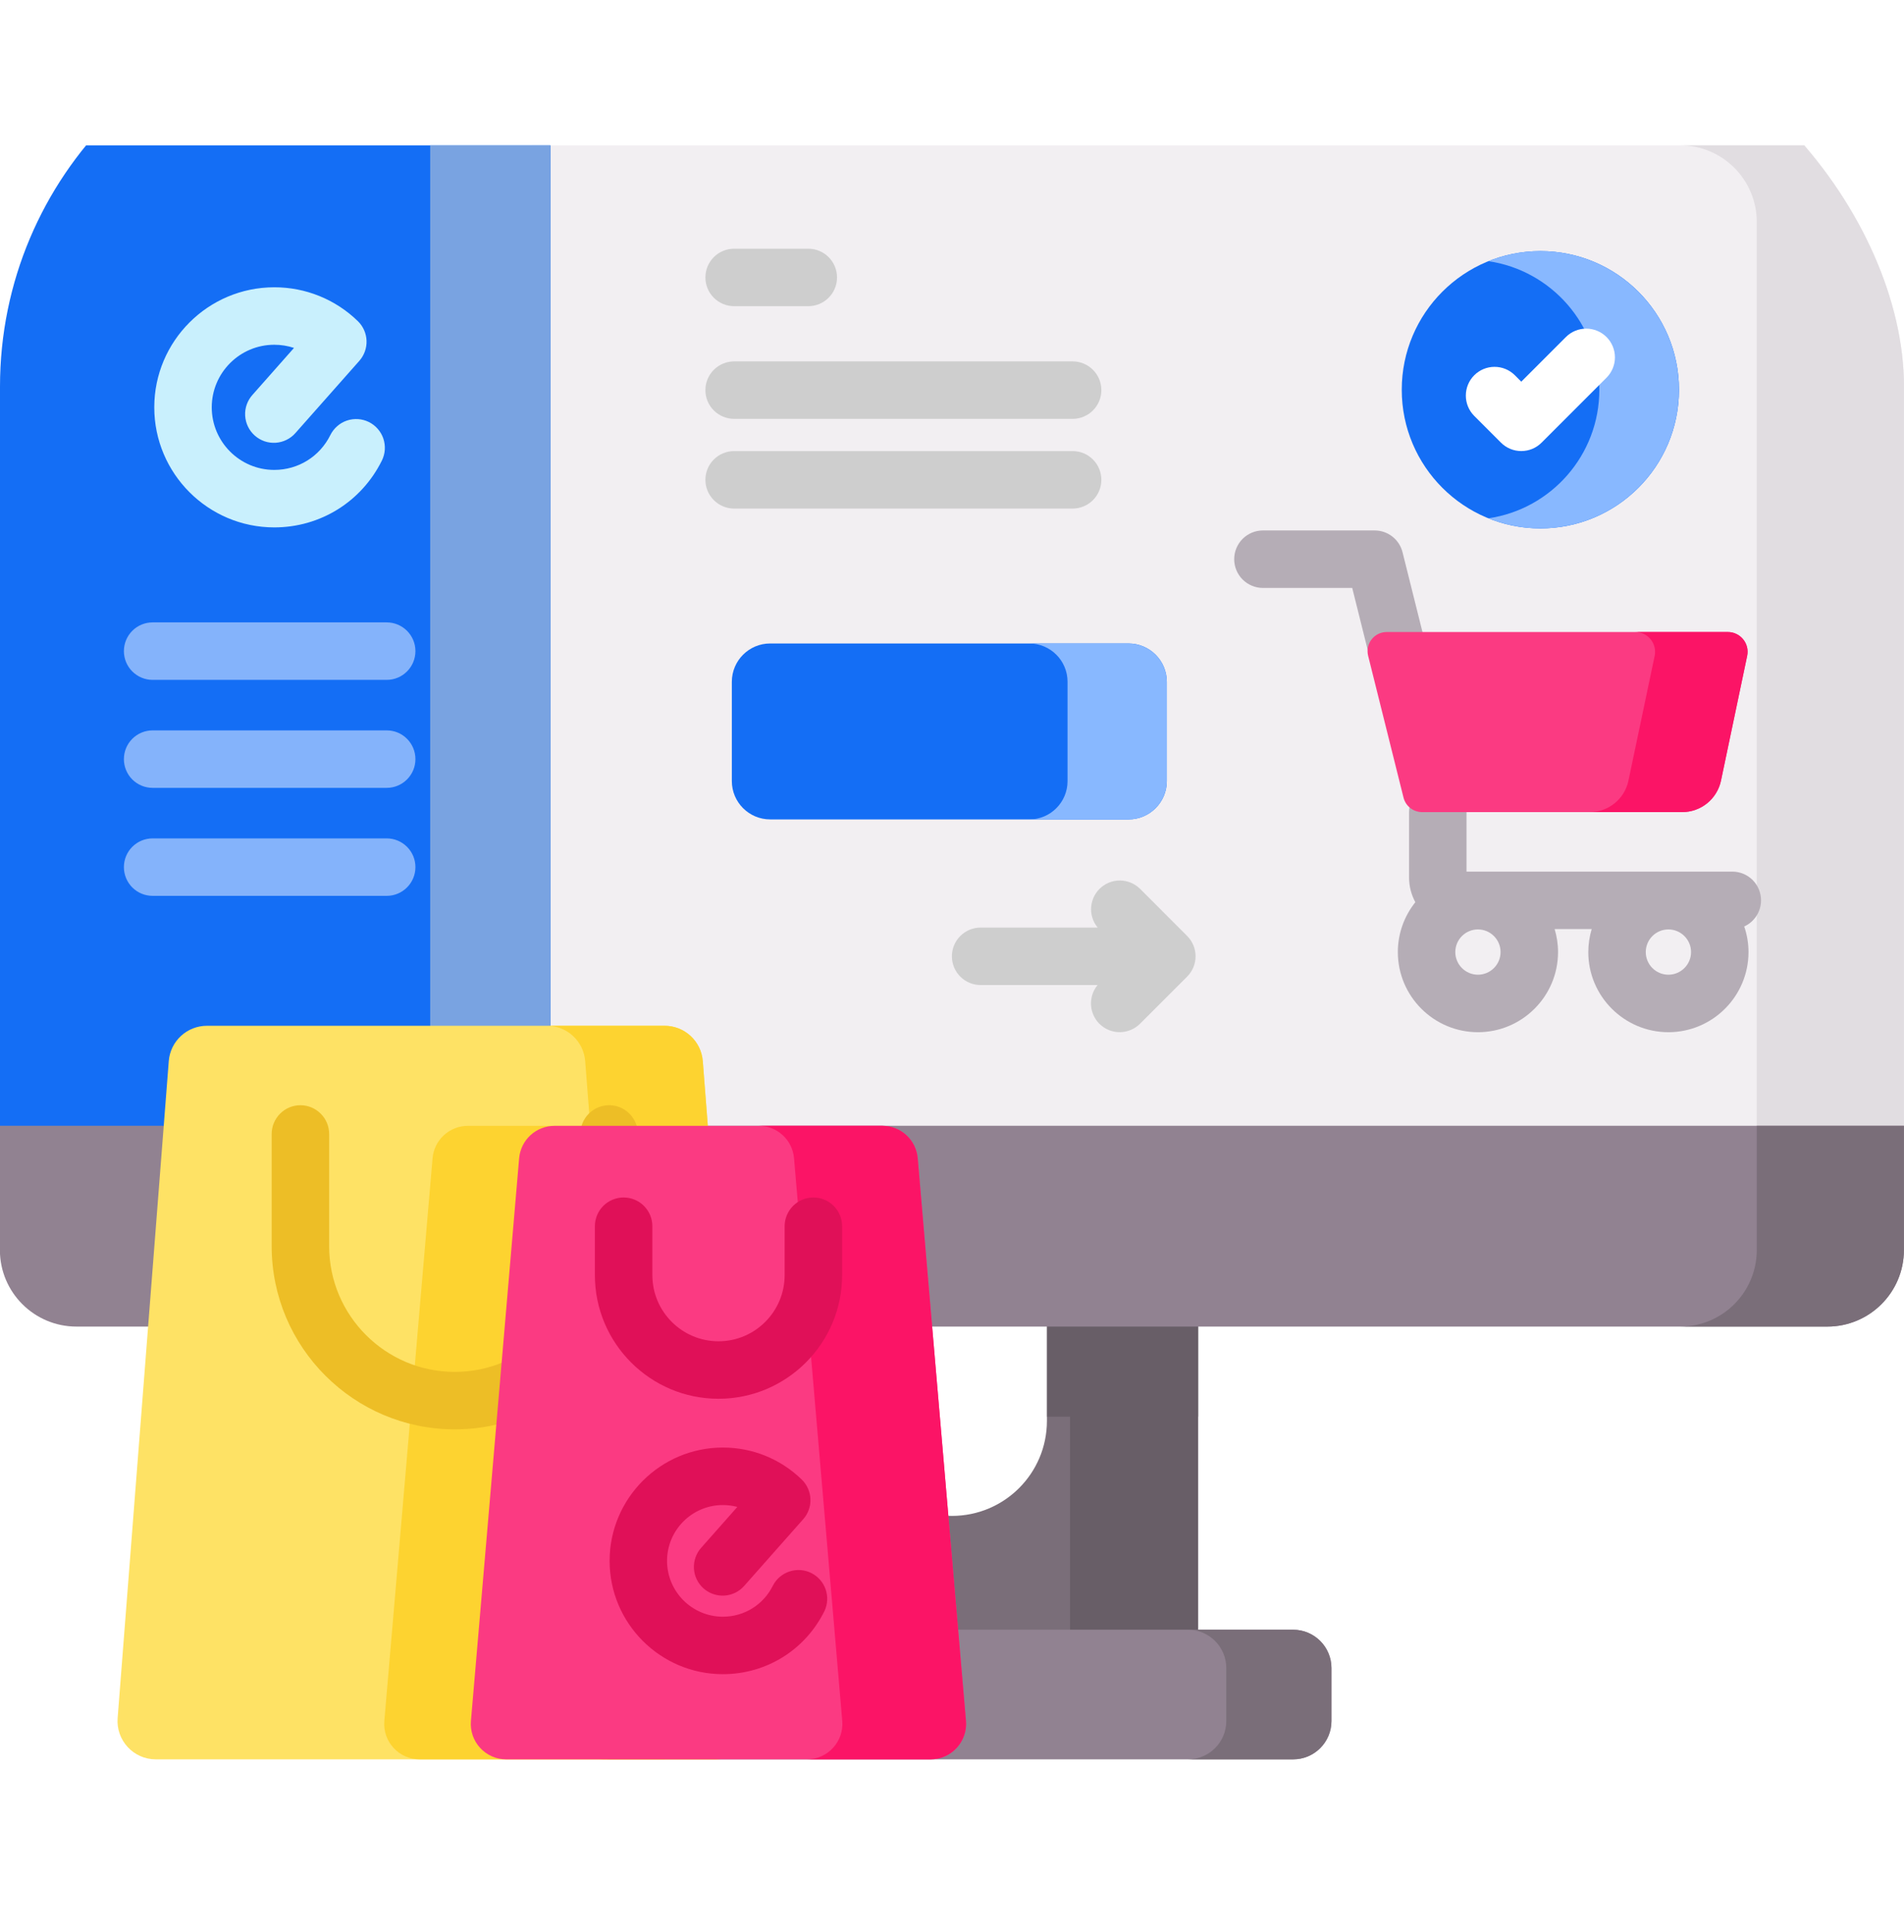 <svg width="70" height="71" viewBox="0 0 70 71" fill="none" xmlns="http://www.w3.org/2000/svg">
<g filter="url(#filter0_b_7107_43267)">
<g clip-path="url(#clip0_7107_43267)">
<g clip-path="url(#clip1_7107_43267)">
<path d="M44.045 47.353V62.068H25.949V47.353H31.504V52.222C31.504 54.152 33.068 55.715 34.997 55.715C36.926 55.715 38.49 54.152 38.49 52.222V47.353H44.045Z" fill="#7A6E79"/>
<path d="M39.34 47.353H44.05V62.068H39.34V47.353Z" fill="#685E67"/>
<path d="M38.494 47.353H44.049V52.069H38.494V47.353ZM25.953 47.353H31.508V52.069H25.953V47.353Z" fill="#685E67"/>
<path d="M69.995 8.159V42.081H19.531V5.342H67.178C68.734 5.342 69.995 6.604 69.995 8.159Z" fill="#F2EFF2"/>
<path d="M20.237 5.342V42.081H-0.004V8.159C-0.004 6.604 1.257 5.342 2.813 5.342H20.237Z" fill="#146EF5"/>
<path d="M15.816 5.342H20.236V42.081H15.816V5.342Z" fill="#79A3E1"/>
<path d="M69.998 8.159V42.081H64.587V8.159C64.587 6.604 63.326 5.342 61.77 5.342H67.181C68.737 5.342 69.998 6.604 69.998 8.159Z" fill="#E1DDE1"/>
<path d="M69.996 41.377V45.94C69.996 47.497 68.736 48.757 67.179 48.757H2.813C1.257 48.757 -0.004 47.497 -0.004 45.94V41.377H69.996Z" fill="#918291"/>
<path d="M69.998 41.377V45.94C69.998 47.497 68.737 48.757 67.181 48.757H61.77C63.326 48.757 64.587 47.497 64.587 45.94V41.377H69.998Z" fill="#7A6E79"/>
<path d="M47.544 64.663H22.451C21.674 64.663 21.043 64.032 21.043 63.254V61.307C21.043 60.529 21.674 59.898 22.451 59.898H47.544C48.322 59.898 48.953 60.529 48.953 61.307V63.254C48.953 64.032 48.322 64.663 47.544 64.663Z" fill="#918291"/>
<path d="M48.949 61.307V63.255C48.949 64.032 48.318 64.663 47.541 64.663H43.676C44.453 64.663 45.084 64.032 45.084 63.255V61.307C45.084 60.529 44.453 59.898 43.676 59.898H47.541C48.318 59.899 48.949 60.529 48.949 61.307Z" fill="#7A6E79"/>
<path d="M27.718 63.145L25.837 39C25.81 38.647 25.65 38.317 25.39 38.076C25.129 37.835 24.788 37.701 24.433 37.701H7.609C7.254 37.701 6.913 37.835 6.652 38.076C6.392 38.317 6.232 38.647 6.205 39L4.325 63.145C4.261 63.964 4.908 64.663 5.729 64.663H26.313C27.134 64.663 27.781 63.964 27.718 63.145Z" fill="#FEE265"/>
<path d="M14.13 63.249C14.065 64.01 14.665 64.663 15.428 64.663H24.435V41.379H17.201C16.875 41.379 16.56 41.501 16.32 41.722C16.079 41.943 15.931 42.245 15.903 42.571" fill="#FDD330"/>
<path d="M26.314 64.663H21.99C22.811 64.663 23.457 63.963 23.394 63.145L21.514 39C21.457 38.266 20.845 37.701 20.109 37.701H24.433C25.17 37.701 25.781 38.266 25.838 39L27.718 63.145C27.781 63.963 27.135 64.663 26.314 64.663Z" fill="#FDD330"/>
<path d="M16.72 52.534C13.008 52.534 9.988 49.515 9.988 45.803V41.677C9.988 41.397 10.1 41.129 10.298 40.931C10.496 40.732 10.764 40.621 11.045 40.621C11.325 40.621 11.593 40.732 11.791 40.931C11.99 41.129 12.101 41.397 12.101 41.677V45.803C12.101 48.35 14.173 50.422 16.72 50.422C19.266 50.422 21.338 48.35 21.338 45.803V41.677C21.338 41.397 21.449 41.129 21.647 40.931C21.846 40.732 22.114 40.621 22.394 40.621C22.674 40.621 22.943 40.732 23.141 40.931C23.339 41.129 23.451 41.397 23.451 41.677V45.803C23.451 49.515 20.431 52.534 16.72 52.534Z" fill="#EDBE26"/>
<path d="M19.086 42.571L17.314 63.249C17.248 64.01 17.848 64.663 18.612 64.663H34.214C34.977 64.663 35.577 64.009 35.512 63.249L33.739 42.571C33.712 42.245 33.563 41.943 33.322 41.722C33.082 41.501 32.767 41.379 32.441 41.379H20.385C20.058 41.379 19.744 41.501 19.503 41.722C19.263 41.943 19.114 42.245 19.086 42.571Z" fill="#FB3A82"/>
<path d="M34.213 64.662H29.667C30.43 64.662 31.031 64.008 30.965 63.247L29.192 42.569C29.165 42.244 29.016 41.941 28.776 41.721C28.535 41.5 28.221 41.377 27.895 41.377H32.441C32.767 41.377 33.082 41.5 33.322 41.721C33.562 41.941 33.711 42.244 33.739 42.569L35.513 63.247C35.578 64.008 34.977 64.662 34.213 64.662Z" fill="#FB1466"/>
<path d="M26.576 61.532C24.28 61.532 22.412 59.664 22.412 57.368C22.412 55.071 24.28 53.203 26.576 53.203C27.665 53.203 28.694 53.62 29.475 54.378C29.67 54.567 29.785 54.824 29.795 55.096C29.806 55.367 29.711 55.633 29.53 55.836L27.358 58.29C27.172 58.5 26.911 58.627 26.631 58.644C26.352 58.661 26.077 58.566 25.867 58.381C25.657 58.195 25.53 57.934 25.513 57.654C25.496 57.374 25.591 57.099 25.776 56.89L27.108 55.385C26.935 55.339 26.756 55.316 26.576 55.316C25.445 55.316 24.524 56.236 24.524 57.368C24.524 58.499 25.445 59.42 26.576 59.42C27.362 59.42 28.067 58.982 28.416 58.276C28.543 58.03 28.762 57.843 29.026 57.757C29.289 57.67 29.576 57.69 29.824 57.813C30.073 57.936 30.263 58.152 30.354 58.414C30.445 58.676 30.429 58.964 30.31 59.214C29.601 60.644 28.171 61.532 26.576 61.532ZM26.416 51.41C23.91 51.41 21.871 49.372 21.871 46.866V45.068C21.871 44.788 21.982 44.519 22.18 44.321C22.379 44.123 22.647 44.012 22.927 44.012C23.207 44.012 23.476 44.123 23.674 44.321C23.872 44.519 23.984 44.788 23.984 45.068V46.866C23.984 48.207 25.075 49.297 26.415 49.297C27.756 49.297 28.847 48.207 28.847 46.866V45.068C28.847 44.788 28.959 44.519 29.157 44.321C29.355 44.123 29.623 44.012 29.904 44.012C30.184 44.012 30.452 44.123 30.65 44.321C30.849 44.519 30.96 44.788 30.96 45.068V46.866C30.96 49.372 28.921 51.41 26.416 51.41Z" fill="#E01058"/>
<path d="M51.699 26.257C51.463 26.256 51.235 26.177 51.049 26.032C50.864 25.887 50.732 25.684 50.675 25.456L49.714 21.609H46.431C46.151 21.609 45.883 21.497 45.684 21.299C45.486 21.101 45.375 20.832 45.375 20.552C45.375 20.272 45.486 20.004 45.684 19.805C45.883 19.607 46.151 19.496 46.431 19.496H50.539C50.775 19.496 51.004 19.575 51.189 19.72C51.375 19.865 51.507 20.068 51.564 20.297L52.725 24.944C52.764 25.1 52.767 25.262 52.733 25.42C52.7 25.577 52.631 25.724 52.532 25.851C52.433 25.977 52.307 26.08 52.162 26.15C52.018 26.22 51.859 26.257 51.699 26.257ZM64.744 33.091C64.744 32.811 64.633 32.542 64.435 32.344C64.237 32.146 63.968 32.035 63.688 32.035H53.916V29.848C53.916 29.567 53.805 29.299 53.607 29.101C53.409 28.902 53.14 28.791 52.86 28.791C52.58 28.791 52.311 28.902 52.113 29.101C51.915 29.299 51.804 29.567 51.804 29.848V32.253C51.804 32.581 51.888 32.889 52.035 33.159C51.633 33.662 51.391 34.299 51.391 34.992C51.391 36.616 52.712 37.937 54.336 37.937C55.96 37.937 57.281 36.616 57.281 34.992C57.281 34.698 57.236 34.415 57.156 34.147H58.518C58.436 34.421 58.394 34.706 58.393 34.992C58.393 36.616 59.715 37.937 61.338 37.937C62.962 37.937 64.283 36.616 64.283 34.992C64.283 34.663 64.227 34.347 64.126 34.051C64.311 33.967 64.467 33.832 64.576 33.661C64.686 33.491 64.744 33.293 64.744 33.091ZM54.336 35.824C53.877 35.824 53.504 35.451 53.504 34.992C53.504 34.533 53.877 34.16 54.336 34.16C54.795 34.16 55.168 34.533 55.168 34.992C55.168 35.212 55.08 35.424 54.924 35.58C54.768 35.736 54.557 35.824 54.336 35.824ZM61.338 35.824C60.879 35.824 60.506 35.451 60.506 34.992C60.506 34.533 60.879 34.16 61.338 34.16C61.797 34.16 62.171 34.533 62.171 34.992C62.171 35.451 61.797 35.824 61.338 35.824Z" fill="#B5ADB6"/>
<path d="M64.234 24.106L63.271 28.691C63.202 29.018 63.023 29.311 62.764 29.522C62.504 29.733 62.18 29.848 61.846 29.848H52.283C52.126 29.848 51.973 29.795 51.849 29.698C51.725 29.602 51.638 29.466 51.6 29.314L50.299 24.103C50.188 23.659 50.524 23.229 50.982 23.229H63.522C63.984 23.229 64.329 23.654 64.234 24.106Z" fill="#FB3A82"/>
<path d="M64.234 24.107L63.272 28.692C63.203 29.019 63.024 29.312 62.764 29.523C62.505 29.733 62.181 29.848 61.847 29.848H58.445C59.134 29.848 59.728 29.366 59.869 28.692L60.833 24.107C60.928 23.654 60.583 23.229 60.121 23.229H63.522C63.986 23.229 64.331 23.654 64.234 24.107Z" fill="#FB1466"/>
<path d="M41.811 36.204H36.052C35.772 36.204 35.504 36.093 35.306 35.895C35.107 35.697 34.996 35.428 34.996 35.148C34.996 34.868 35.107 34.599 35.306 34.401C35.504 34.203 35.772 34.092 36.052 34.092H41.811C42.091 34.092 42.36 34.203 42.558 34.401C42.756 34.599 42.867 34.868 42.867 35.148C42.867 35.428 42.756 35.697 42.558 35.895C42.36 36.093 42.091 36.204 41.811 36.204Z" fill="#CECECE"/>
<path d="M41.166 37.936C40.957 37.936 40.753 37.874 40.579 37.758C40.405 37.642 40.27 37.477 40.19 37.283C40.11 37.09 40.089 36.878 40.13 36.673C40.17 36.468 40.271 36.28 40.419 36.132L41.404 35.147L40.419 34.161C40.222 33.963 40.112 33.694 40.113 33.415C40.114 33.136 40.225 32.868 40.422 32.671C40.62 32.473 40.888 32.362 41.167 32.361C41.446 32.361 41.714 32.471 41.913 32.667L43.645 34.4C43.843 34.598 43.955 34.867 43.955 35.147C43.955 35.427 43.843 35.696 43.645 35.894L41.913 37.626C41.815 37.724 41.698 37.802 41.57 37.855C41.442 37.908 41.304 37.936 41.166 37.936Z" fill="#CECECE"/>
<path d="M41.489 30.116H28.315C27.537 30.116 26.906 29.485 26.906 28.708V25.059C26.906 24.281 27.537 23.65 28.315 23.65H41.489C42.267 23.65 42.898 24.281 42.898 25.059V28.708C42.898 29.485 42.267 30.116 41.489 30.116Z" fill="#146EF5"/>
<path d="M42.898 25.059V28.708C42.898 29.486 42.267 30.117 41.489 30.117H37.84C38.619 30.117 39.248 29.486 39.248 28.708V25.059C39.248 24.281 38.619 23.65 37.84 23.65H41.489C42.267 23.65 42.898 24.282 42.898 25.059Z" fill="#88B8FF"/>
<path d="M14.216 24.988H5.611C5.331 24.988 5.062 24.876 4.864 24.678C4.666 24.48 4.555 24.211 4.555 23.931C4.555 23.651 4.666 23.383 4.864 23.184C5.062 22.986 5.331 22.875 5.611 22.875H14.216C14.8 22.875 15.273 23.348 15.273 23.931C15.273 24.515 14.8 24.988 14.216 24.988ZM14.216 28.957H5.611C5.331 28.957 5.062 28.846 4.864 28.648C4.666 28.45 4.555 28.181 4.555 27.901C4.555 27.62 4.666 27.352 4.864 27.154C5.062 26.956 5.331 26.844 5.611 26.844H14.216C14.8 26.844 15.273 27.317 15.273 27.901C15.273 28.484 14.8 28.957 14.216 28.957ZM14.216 32.926H5.611C5.331 32.926 5.062 32.815 4.864 32.617C4.666 32.419 4.555 32.15 4.555 31.87C4.555 31.59 4.666 31.321 4.864 31.123C5.062 30.925 5.331 30.814 5.611 30.814H14.216C14.8 30.814 15.273 31.287 15.273 31.87C15.273 32.453 14.8 32.926 14.216 32.926Z" fill="#84B3FB"/>
<path d="M10.084 19.384C7.651 19.384 5.672 17.404 5.672 14.971C5.672 12.538 7.651 10.559 10.084 10.559C11.231 10.556 12.334 11.003 13.156 11.803C13.351 11.992 13.466 12.25 13.476 12.521C13.486 12.793 13.391 13.058 13.211 13.262L10.866 15.911C10.774 16.017 10.663 16.103 10.537 16.165C10.412 16.227 10.276 16.264 10.137 16.273C9.998 16.282 9.858 16.264 9.726 16.219C9.594 16.173 9.472 16.102 9.368 16.01C9.263 15.917 9.178 15.805 9.117 15.679C9.056 15.554 9.021 15.417 9.013 15.278C9.005 15.139 9.025 14.999 9.072 14.867C9.118 14.736 9.19 14.615 9.284 14.511L10.809 12.787C10.575 12.71 10.331 12.671 10.084 12.671C8.816 12.671 7.785 13.703 7.785 14.971C7.785 16.239 8.816 17.271 10.084 17.271C10.965 17.271 11.755 16.78 12.146 15.989C12.208 15.865 12.293 15.754 12.398 15.663C12.502 15.571 12.624 15.501 12.755 15.457C12.887 15.413 13.025 15.395 13.164 15.404C13.302 15.413 13.438 15.45 13.562 15.511C13.686 15.573 13.797 15.658 13.888 15.763C13.98 15.867 14.05 15.989 14.094 16.12C14.138 16.252 14.156 16.39 14.147 16.529C14.138 16.667 14.101 16.802 14.04 16.927C13.289 18.442 11.774 19.384 10.084 19.384Z" fill="#C9F0FD"/>
<path d="M29.717 11.253H26.99C26.71 11.253 26.441 11.142 26.243 10.944C26.045 10.746 25.934 10.477 25.934 10.197C25.934 9.917 26.045 9.648 26.243 9.45C26.441 9.252 26.71 9.141 26.99 9.141H29.717C30.3 9.141 30.773 9.614 30.773 10.197C30.773 10.78 30.3 11.253 29.717 11.253ZM39.435 15.395H26.99C26.851 15.395 26.714 15.367 26.586 15.314C26.458 15.261 26.341 15.184 26.243 15.085C26.145 14.987 26.067 14.871 26.014 14.743C25.961 14.615 25.934 14.477 25.934 14.338C25.934 14.2 25.961 14.062 26.014 13.934C26.067 13.806 26.145 13.69 26.243 13.592C26.341 13.493 26.458 13.416 26.586 13.363C26.714 13.31 26.851 13.282 26.99 13.282H39.435C39.574 13.282 39.711 13.31 39.839 13.363C39.967 13.416 40.084 13.493 40.182 13.592C40.28 13.69 40.358 13.806 40.411 13.934C40.464 14.062 40.491 14.2 40.491 14.338C40.491 14.477 40.464 14.615 40.411 14.743C40.358 14.871 40.28 14.987 40.182 15.085C40.084 15.184 39.967 15.261 39.839 15.314C39.711 15.367 39.574 15.395 39.435 15.395ZM39.435 18.692H26.99C26.71 18.692 26.441 18.58 26.243 18.382C26.045 18.184 25.934 17.915 25.934 17.635C25.934 17.355 26.045 17.086 26.243 16.888C26.441 16.69 26.71 16.579 26.99 16.579H39.435C39.715 16.579 39.984 16.69 40.182 16.888C40.38 17.086 40.491 17.355 40.491 17.635C40.491 17.915 40.38 18.184 40.182 18.382C39.984 18.58 39.715 18.692 39.435 18.692Z" fill="#CECECE"/>
<path d="M56.632 19.421C59.446 19.421 61.728 17.14 61.728 14.325C61.728 11.51 59.446 9.229 56.632 9.229C53.817 9.229 51.535 11.51 51.535 14.325C51.535 17.14 53.817 19.421 56.632 19.421Z" fill="#146EF5"/>
<path d="M61.727 14.325C61.727 17.139 59.445 19.421 56.63 19.421C55.956 19.421 55.312 19.289 54.721 19.05C57.028 18.713 58.799 16.726 58.799 14.325C58.799 11.924 57.026 9.936 54.719 9.599C55.326 9.354 55.975 9.228 56.63 9.229C59.445 9.229 61.727 11.51 61.727 14.325Z" fill="#88B8FF"/>
<path d="M55.929 16.578C55.791 16.578 55.653 16.551 55.525 16.498C55.397 16.445 55.28 16.367 55.182 16.268L54.196 15.282C54 15.084 53.89 14.816 53.891 14.537C53.891 14.257 54.003 13.989 54.2 13.792C54.398 13.595 54.665 13.483 54.944 13.483C55.224 13.482 55.492 13.592 55.691 13.789L55.929 14.028L57.573 12.384C57.771 12.187 58.04 12.078 58.319 12.078C58.598 12.079 58.866 12.19 59.063 12.387C59.261 12.585 59.372 12.853 59.373 13.132C59.373 13.411 59.264 13.679 59.067 13.878L56.676 16.268C56.578 16.367 56.462 16.445 56.334 16.498C56.206 16.551 56.068 16.578 55.929 16.578Z" fill="white"/>
</g>
</g>
</g>
<defs>
<filter id="filter0_b_7107_43267" x="-29.4" y="-29.191" width="128.8" height="128.8" filterUnits="userSpaceOnUse" color-interpolation-filters="sRGB">
<feFlood flood-opacity="0" result="BackgroundImageFix"/>
<feGaussianBlur in="BackgroundImageFix" stdDeviation="14.7"/>
<feComposite in2="SourceAlpha" operator="in" result="effect1_backgroundBlur_7107_43267"/>
<feBlend mode="normal" in="SourceGraphic" in2="effect1_backgroundBlur_7107_43267" result="shape"/>
</filter>
<clipPath id="clip0_7107_43267">
<rect y="0.209" width="70" height="70" rx="14" fill="white"/>
</clipPath>
<clipPath id="clip1_7107_43267">
<rect width="70" height="70" fill="white"/>
</clipPath>
</defs>
</svg>
